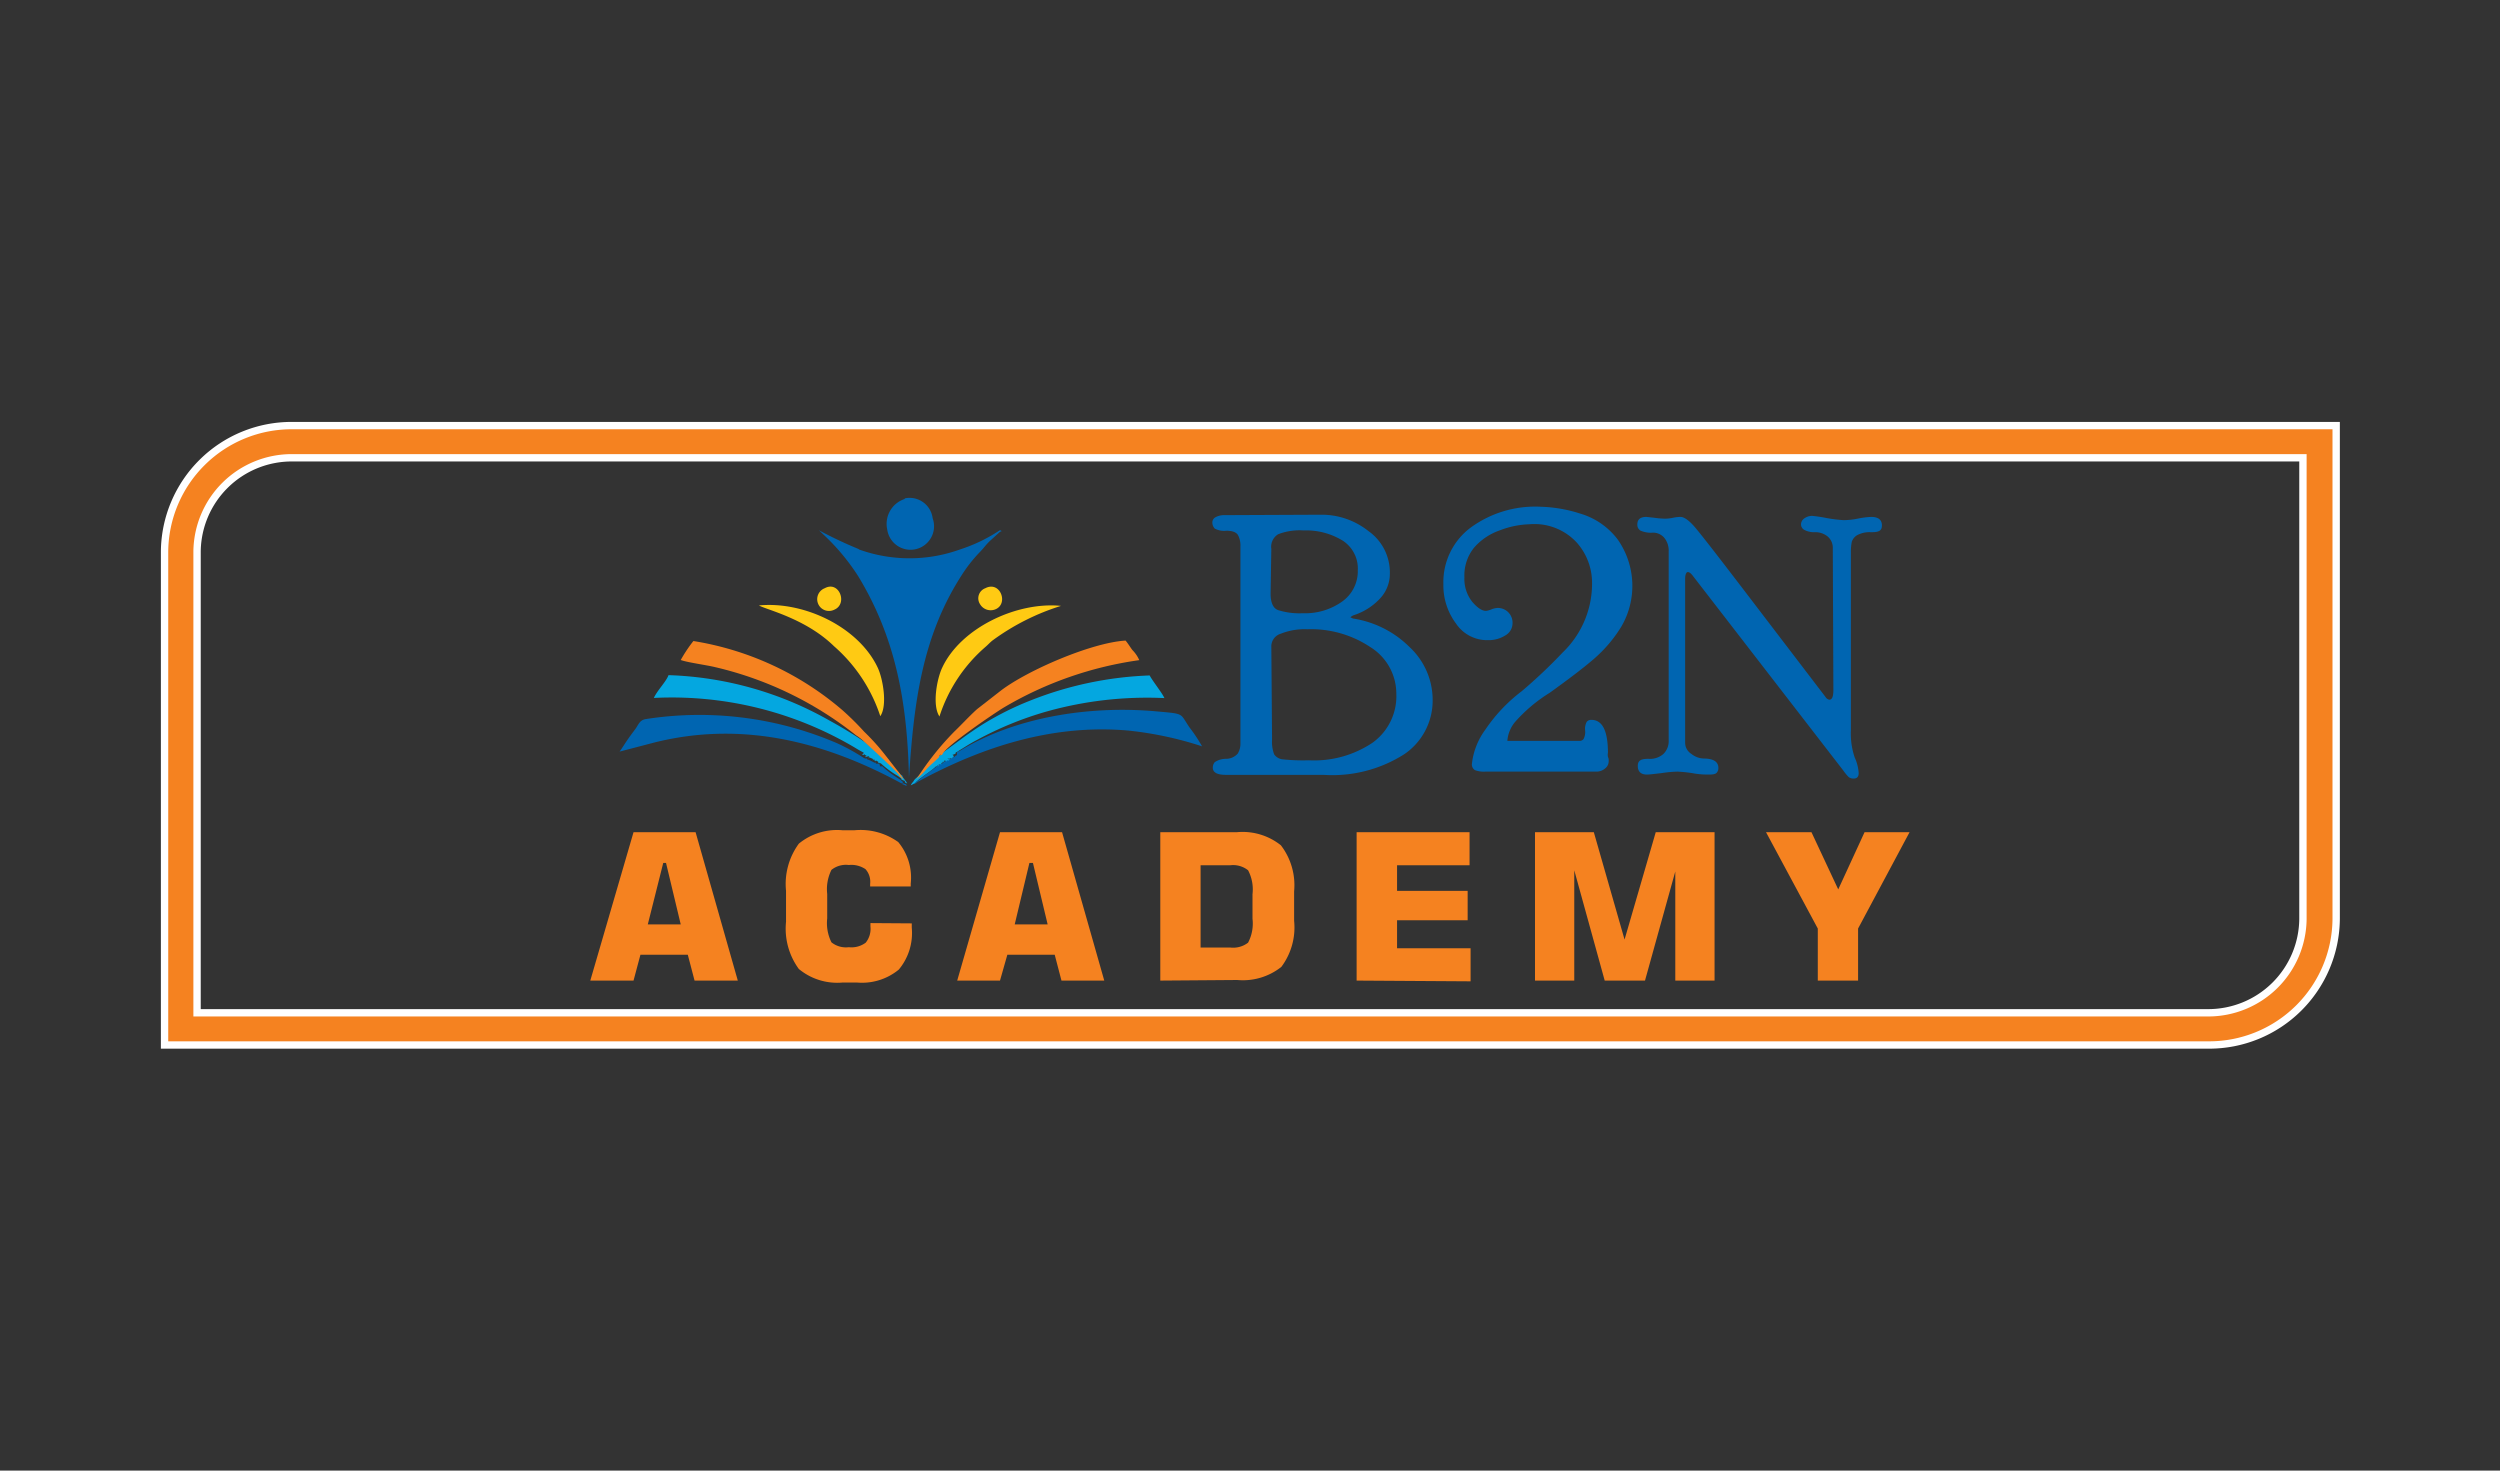 <svg id="Layer_1" data-name="Layer 1" xmlns="http://www.w3.org/2000/svg" viewBox="0 0 170 100"><rect x="0" y="0" width="170" height="100" fill="#333333" stroke="none"/><defs><style>.cls-1,.cls-5{fill:#f58220;}.cls-2,.cls-3{fill:#0065b1;}.cls-3,.cls-4,.cls-5,.cls-6{fill-rule:evenodd;}.cls-4{fill:#04a7e0;}.cls-6{fill:#ffca13;}.cls-7{fill:none;stroke:#fff;stroke-miterlimit:2.61;stroke-width:0.5px;}</style></defs><title>LogoArtboard 43</title><path class="cls-1" d="M120.09,56.59h3.09L125,60.48l1.79-3.89h3.06l-3.5,6.55v3.54h-2.74V63.14Zm-7.5,0h4V66.68h-2.67V59.26l-2.06,7.42h-2.74l-2.07-7.5v7.5h-2.67V56.59h4l2.09,7.3ZM92.25,66.68V56.59h7.68v2.25H95v1.74h4.8v2H95v1.9H100v2.25ZM81.64,64.43h2a1.66,1.66,0,0,0,1.23-.33,2.79,2.79,0,0,0,.3-1.63V60.81a2.79,2.79,0,0,0-.3-1.63,1.63,1.63,0,0,0-1.23-.34h-2ZM78.9,66.68V56.59h5.2a4.17,4.17,0,0,1,3,.89A4.45,4.45,0,0,1,88,60.61v2a4.47,4.47,0,0,1-.87,3.14,4.21,4.21,0,0,1-3,.89Zm-13.81,0L68,56.59h4.22l2.87,10.09H72.18l-.46-1.76H68.5L68,66.68ZM69,62.86h2.24l-1-4.18H70Zm-7-.07v.29a3.88,3.88,0,0,1-.88,2.85,3.93,3.93,0,0,1-2.87.88h-.93a4.09,4.09,0,0,1-3-.92,4.64,4.64,0,0,1-.87-3.21v-2.1a4.64,4.64,0,0,1,.87-3.21,4.09,4.09,0,0,1,3-.91h.76a4.4,4.4,0,0,1,3,.8,3.77,3.77,0,0,1,.85,2.82v.2H59.17V60.1a1.28,1.28,0,0,0-.32-1,1.73,1.73,0,0,0-1.13-.28,1.58,1.58,0,0,0-1.18.33,2.94,2.94,0,0,0-.29,1.64v1.66a2.92,2.92,0,0,0,.29,1.63,1.58,1.58,0,0,0,1.18.33,1.62,1.62,0,0,0,1.15-.31,1.5,1.5,0,0,0,.32-1.1v-.23ZM40.14,66.68l2.94-10.09H47.3l2.87,10.09H47.23l-.46-1.76H43.55l-.47,1.76Zm3.91-3.82h2.24l-1-4.18H45.1Z"/><path class="cls-2" d="M124.63,37.28a1,1,0,0,0-.34-.79,1.31,1.31,0,0,0-.89-.3,1.42,1.42,0,0,1-.67-.14.43.43,0,0,1-.26-.37.5.5,0,0,1,.24-.44.89.89,0,0,1,.52-.16,9.78,9.78,0,0,1,1,.15,9.74,9.74,0,0,0,1.13.14,5,5,0,0,0,1-.11,6.06,6.06,0,0,1,.87-.11c.49,0,.74.19.74.58s-.25.46-.74.46a1.78,1.78,0,0,0-.94.2.81.81,0,0,0-.37.46,3.44,3.44,0,0,0-.06.7V49.64a5.1,5.1,0,0,0,.26,1.87,3,3,0,0,1,.27,1.05c0,.26-.11.38-.33.38a.52.52,0,0,1-.35-.1,3.34,3.34,0,0,1-.37-.45L115.07,39.1c-.11-.13-.21-.2-.3-.2s-.18.15-.18.45V50.47a.9.9,0,0,0,.43.8,1.41,1.41,0,0,0,.83.31c.65,0,1,.21,1,.64a.48.48,0,0,1-.11.32c-.07.09-.24.13-.51.13s-.65,0-1.17-.1a9.55,9.55,0,0,0-1-.1,8.64,8.64,0,0,0-1.07.1c-.51.06-.83.1-1,.1-.41,0-.62-.2-.62-.59s.25-.48.74-.48a1.37,1.37,0,0,0,1-.33,1.21,1.21,0,0,0,.36-.94V37.5a1.37,1.37,0,0,0-.3-.93,1,1,0,0,0-.78-.35,1.73,1.73,0,0,1-.84-.14.46.46,0,0,1-.21-.42c0-.34.2-.51.62-.51l.55.06a5.46,5.46,0,0,0,.73.06,2.68,2.68,0,0,0,.52-.06,2.67,2.67,0,0,1,.51-.06q.34,0,.87.57c.34.37,1.53,1.9,3.57,4.57l5.43,7.11a.37.37,0,0,0,.26.18c.18,0,.27-.22.27-.65ZM102.5,50.38h4.9a.34.34,0,0,0,.28-.12,1.05,1.05,0,0,0,.11-.58,1,1,0,0,1,.11-.6.39.39,0,0,1,.31-.13c.75,0,1.13.74,1.13,2.24a.69.69,0,0,0,0,.28.52.52,0,0,1,.05.28.61.61,0,0,1-.25.51.89.89,0,0,1-.59.21H101a1.72,1.72,0,0,1-.7-.1.45.45,0,0,1-.21-.43,4.8,4.8,0,0,1,.91-2.32A11,11,0,0,1,103.48,47a35,35,0,0,0,2.78-2.63,6.49,6.49,0,0,0,2-4.71,4.12,4.12,0,0,0-1-2.72A3.91,3.91,0,0,0,104,35.65a6,6,0,0,0-2,.41,4.08,4.08,0,0,0-1.77,1.19,3,3,0,0,0-.65,2,2.5,2.5,0,0,0,.53,1.67c.35.41.66.62.94.62a1.43,1.43,0,0,0,.36-.1,1.31,1.31,0,0,1,.44-.1,1,1,0,0,1,1,1.08.94.94,0,0,1-.49.79,2.11,2.11,0,0,1-1.17.32A2.55,2.55,0,0,1,99,42.39a4.33,4.33,0,0,1-.85-2.68A4.63,4.63,0,0,1,100,35.88a7.44,7.44,0,0,1,4.8-1.42,9.5,9.5,0,0,1,2.64.46A4.94,4.94,0,0,1,110,36.68a5.49,5.49,0,0,1,.25,5.93,9.37,9.37,0,0,1-1.87,2.2c-.74.64-1.75,1.4-3,2.3a10.48,10.48,0,0,0-2.37,2A2.28,2.28,0,0,0,102.5,50.38Zm-16-.09a2.43,2.43,0,0,0,.14,1,.81.81,0,0,0,.63.35A13,13,0,0,0,89,51.7a7.12,7.12,0,0,0,4.34-1.2,3.9,3.9,0,0,0,1.61-3.33A3.73,3.73,0,0,0,93.18,44a7.26,7.26,0,0,0-4.29-1.21,4.35,4.35,0,0,0-1.79.3.9.9,0,0,0-.65.83Zm-.1-9.92c0,.6.17,1,.52,1.12a4.82,4.82,0,0,0,1.67.21,4.34,4.34,0,0,0,2.67-.79,2.53,2.53,0,0,0,1.07-2.13,2.26,2.26,0,0,0-1-2,4.74,4.74,0,0,0-2.69-.71,4,4,0,0,0-1.73.26,1,1,0,0,0-.46,1ZM89.85,35a5.12,5.12,0,0,1,3.2,1.11A3.44,3.44,0,0,1,94.51,39a2.45,2.45,0,0,1-.66,1.69A4.18,4.18,0,0,1,92,41.85l-.18.12.18.09A6.93,6.93,0,0,1,95.85,44a4.91,4.91,0,0,1,1.57,3.62,4.4,4.4,0,0,1-1.92,3.66A9.1,9.1,0,0,1,90,52.69c-3.84,0-6,0-6.64,0s-.89-.19-.89-.49a.56.56,0,0,1,.13-.37,1.34,1.34,0,0,1,.76-.23,1.07,1.07,0,0,0,.81-.36,1.31,1.31,0,0,0,.18-.69V37.14a1.5,1.5,0,0,0-.17-.76c-.12-.19-.38-.29-.79-.29a1.32,1.32,0,0,1-.79-.15.6.6,0,0,1-.16-.43.4.4,0,0,1,.24-.35,1.2,1.2,0,0,1,.59-.13Z"/><path class="cls-3" d="M58.4,37.34a28.24,28.24,0,0,1-2.71-1.28l.39.37a14.7,14.7,0,0,1,2.27,2.74c2.55,4.19,3.35,8.58,3.46,13.72.33-5.06.88-9.56,3.56-13.74a9.91,9.91,0,0,1,1.28-1.63c.25-.26.41-.5.69-.76l.55-.5a.73.73,0,0,1,.11-.09c.08-.06.1,0,.1-.07l-.1-.05a11,11,0,0,1-2.71,1.31,10.13,10.13,0,0,1-6.89,0"/><path class="cls-3" d="M65.07,51.18l0,.07c0,.16,0,.08-.13.16l0,.05-.06,0-.15.09-.08,0,0,.05-.18.07,0,0h-.12c0,.09,0,.06-.08.07v.06l-.19.07,0,.06h-.09l-.08,0c-.23.25-.91.68-1.29,1l-.14.12a1.05,1.05,0,0,1-.29.17c-.07.1-.08,0,0,.09l.22-.15c4.39-2.38,9.18-3.94,14.33-3.48a24.06,24.06,0,0,1,5,1.07,10.91,10.91,0,0,0-.85-1.28c-.69-1-.29-.92-2.29-1.1-4.58-.41-9.67.41-13.42,2.74,0-.1-.12.06,0-.12"/><path class="cls-3" d="M61.66,53.45c-.06-.12,0-.11-.15-.15s0-.07-.2,0Zm-.36-.18c.08-.08.26,0-.17-.31A6.63,6.63,0,0,1,60,52.11l-.07,0h-.1V52l-.08-.07h-.11l0,0c-.11,0-.1,0-.07-.07h-.11v0l-.31-.16,0,0-.19-.07,0-.05-.08,0-.06,0-.1-.05a13.46,13.46,0,0,0-1.82-1,23.7,23.7,0,0,0-13-1.63c-.41.07-.49.39-.68.65s-.39.52-.58.8-.34.53-.51.76l2.37-.62C50.46,49,56.07,50.43,61.3,53.27Z"/><path class="cls-4" d="M64.85,51.46l0-.05c-.1-.17-.21,0,.13-.16l0-.07c.51-.3.94-.6,1.45-.86a23.3,23.3,0,0,1,4.75-1.94,25.26,25.26,0,0,1,8-.91c-.15-.35-.85-1.22-1-1.54a24.25,24.25,0,0,0-8.1,1.7,20.24,20.24,0,0,0-3.26,1.63c-.52.33-1,.66-1.46,1l-1.36,1c0,.12,0,.09-.07.06,0,.11,0,.08-.07.06s0,.07-.09.08c-.24.26-.53.48-.79.75a7.92,7.92,0,0,1-.76.77l-.05.06c-.11.2-.12.13-.24.36a1.05,1.05,0,0,0,.29-.17l.14-.12c.38-.33,1.06-.76,1.29-1l.08,0c0-.06,0-.11.09,0l0-.06c0-.07.06-.11.19-.07v-.06c0-.08,0,0,.08-.07s-.06-.14.12,0l0,0c0-.18,0-.16.18-.07l0-.05c0-.09-.2-.15.08,0l.15-.09c-.17,0-.05,0-.21-.05l.12,0c.43,0-.12-.09.15,0"/><path class="cls-4" d="M58.62,51.3l.1.05.06,0-.06,0c.07-.06-.06-.13.13,0s.16,0,0,.09l0,.05c.11-.05.38-.13.19.07l0,0c.11,0-.05-.12.21,0s.09,0,.1.14v0c.18-.14.07-.06.11,0s.11,0,.07.07l0,0c.17-.11.06,0,.11,0s.09,0,.08.07v.06c.13-.11,0-.06.1,0l.07,0a6.63,6.63,0,0,0,1.14.85c.43.3.25.23.17.31v0c.17-.08,0-.07.2,0s.09,0,.15.15c.26.14.06,0,.11,0l-.29-.39,0-.06a.72.72,0,0,1-.28-.27,8.16,8.16,0,0,1-.74-.7l-1.48-1.29A30,30,0,0,0,56.41,49a23.64,23.64,0,0,0-10.95-3.09c-.18.47-.74,1-1,1.55A24.42,24.42,0,0,1,58.1,50.82c.74.46.72.32.52.48"/><path class="cls-5" d="M61.15,52.72a.72.72,0,0,0,.28.27l0,.06,0-.06-.15-.25-.11-.15,0,0-1-1.28a15.25,15.25,0,0,0-1.41-1.56,19.1,19.1,0,0,0-1.5-1.48,20.53,20.53,0,0,0-10.11-4.68,9.64,9.64,0,0,0-.86,1.29c.41.16,1.8.35,2.36.49A24.24,24.24,0,0,1,58.21,50a4.13,4.13,0,0,1,.42.31c.54.49,2.29,2.08,2.52,2.41"/><path class="cls-5" d="M62.31,53l-.05.06.05-.06a7.92,7.92,0,0,0,.76-.77c.26-.27.55-.49.79-.75,0-.13,0-.11.09-.08,0-.12-.05-.09.07-.06s0-.09.07-.06c.21-.53,3.55-2.8,4.17-3.17a24.86,24.86,0,0,1,9.21-3.22A2.25,2.25,0,0,0,77,44.2c-.15-.2-.3-.45-.46-.64-2.28.13-6.64,2-8.48,3.4l-1.63,1.27c-.56.51-1,1-1.5,1.48A19.6,19.6,0,0,0,62.31,53"/><path class="cls-6" d="M59.86,48.7c.5-.72.18-2.56-.18-3.31-1.3-2.75-5-4.52-8.07-4.22.46.28,3.17.88,5.1,2.77a10.74,10.74,0,0,1,3.15,4.76"/><path class="cls-6" d="M63.89,48.7A10.5,10.5,0,0,1,67,44c.17-.14.32-.32.52-.47a15.81,15.81,0,0,1,4.63-2.33c-3-.3-6.8,1.49-8.07,4.18-.37.76-.71,2.59-.19,3.35"/><path class="cls-3" d="M61.52,33.93A1.78,1.78,0,0,0,60.33,36a1.6,1.6,0,1,0,3.09-.76,1.58,1.58,0,0,0-1.9-1.35"/><path class="cls-6" d="M56.08,40a.8.8,0,1,0,.65,1.46c.94-.39.34-2-.65-1.46"/><path class="cls-6" d="M67,40a.73.73,0,0,0-.36,1.08.84.84,0,0,0,1.1.33C68.58,41,68,39.48,67,40"/><path class="cls-5" d="M19.86,31.13H156.6V62.49a6.44,6.44,0,0,1-6.46,6.38H13.4V37.51A6.44,6.44,0,0,1,19.86,31.13Zm0-2.19h139V62.49a8.64,8.64,0,0,1-8.67,8.57H11.19V37.51A8.64,8.64,0,0,1,19.86,28.94Z"/><path class="cls-7" d="M19.86,31.13H156.6V62.49a6.44,6.44,0,0,1-6.46,6.38H13.4V37.51A6.44,6.44,0,0,1,19.86,31.13Zm0-2.19h139V62.49a8.64,8.64,0,0,1-8.67,8.57H11.19V37.51A8.64,8.64,0,0,1,19.86,28.94Z"/></svg>